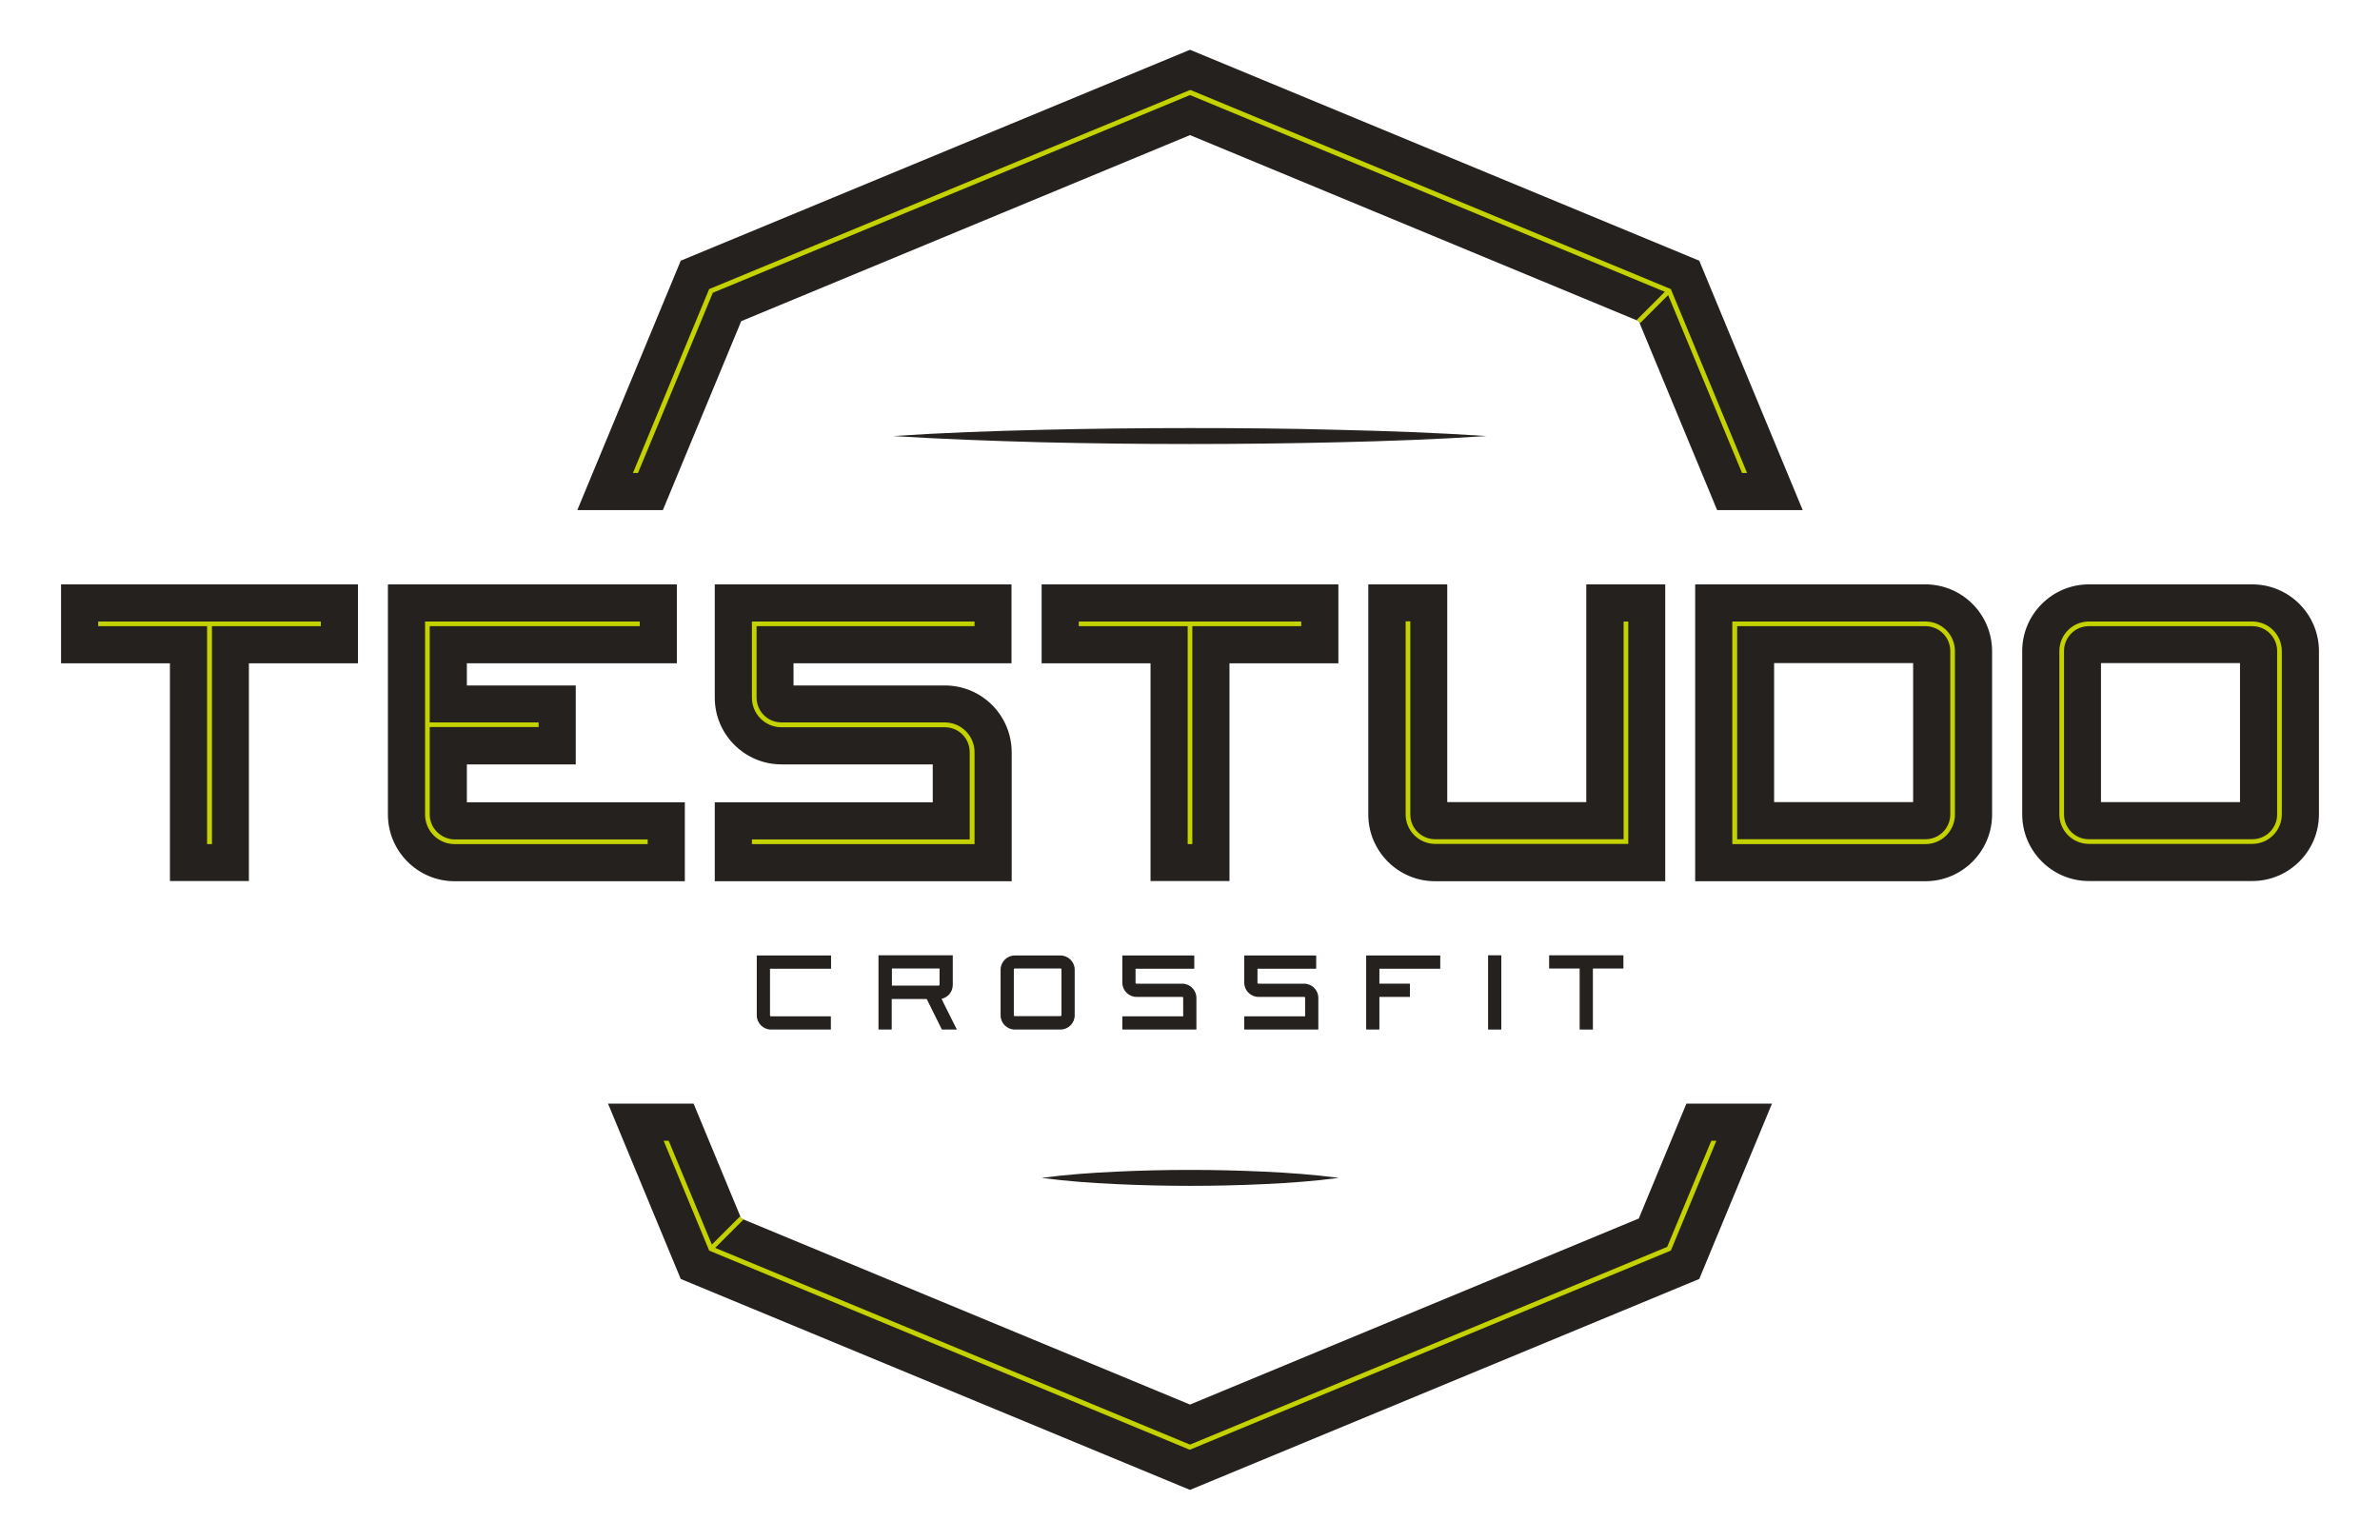 <svg xmlns="http://www.w3.org/2000/svg" xmlns:xlink="http://www.w3.org/1999/xlink" id="Livello_1" x="0px" y="0px" width="1224px" height="792px" viewBox="0 0 1224 792" style="enable-background:new 0 0 1224 792;" xml:space="preserve"><style type="text/css">	.st0{fill:#24211E;}	.st1{fill:#C4D200;}	.st2{fill:#FFFFFF;}</style><g>	<polygon class="st0" points="340.9,262.4 381.2,165.2 612,69.5 842.8,165.2 883.1,262.4 927.1,262.4 873.9,134.1 612,25.6   350.1,134.1 296.9,262.4  "></polygon>	<polygon class="st0" points="867.3,567.7 842.8,626.8 612,722.5 381.2,626.8 356.7,567.7 312.7,567.7 350.1,657.9 612,766.4   873.9,657.9 911.3,567.7  "></polygon>	<g>		<g>			<path class="st0" d="M815.8,412.6h-71.5V300.6h-40.6v118.4c0,18.9,15.4,34.3,34.3,34.3h118.4V300.6h-40.6V412.6z"></path>			<path class="st0" d="M990.2,300.6H871.8v152.7h118.4c18.9,0,34.3-15.4,34.3-34.3v-84C1024.5,316,1009.1,300.6,990.2,300.6z     M983.9,412.6h-71.5v-71.5h71.5V412.6z"></path>			<path class="st0" d="M1158.3,300.6h-84c-18.9,0-34.3,15.4-34.3,34.3v84c0,18.9,15.4,34.3,34.3,34.3h84    c18.9,0,34.3-15.4,34.3-34.3v-84C1192.6,316,1177.2,300.6,1158.3,300.6z M1152,412.6h-71.5v-71.5h71.5V412.6z"></path>			<path class="st0" d="M485.9,352.6h-77.8v-11.4h112.1v-40.6H367.6v58.3c0,18.9,15.4,34.3,34.3,34.3h77.8v19.5H367.6v40.6h152.7    v-66.4C520.2,367.9,504.9,352.6,485.9,352.6z"></path>			<path class="st0" d="M240.1,393.2h56v-40.6h-56v-11.4h108v-40.6H199.5v52v40.6v25.8c0,18.9,15.4,34.3,34.3,34.3h118.4v-40.6    H240.1V393.2z"></path>			<polygon class="st0" points="31.4,300.6 31.4,341.2 87.4,341.2 87.4,453.2 128,453.2 128,341.2 184.1,341.2 184.1,300.6    "></polygon>			<polygon class="st0" points="535.7,300.6 535.7,341.2 591.7,341.2 591.7,453.2 632.3,453.2 632.3,341.2 688.3,341.2 688.3,300.6        "></polygon>		</g>		<g>			<path class="st1" d="M834.9,431.7h-96.8c-7.1,0-12.8-5.7-12.8-12.8v-99.3h-2.4v99.3c0,8.4,6.8,15.2,15.2,15.2h99.3V319.7h-2.4    V431.7z"></path>			<path class="st1" d="M990.2,319.7h-99.3v114.5h99.3c8.4,0,15.2-6.8,15.2-15.2v-84C1005.4,326.5,998.6,319.7,990.2,319.7z     M1003,418.9c0,7.1-5.7,12.8-12.8,12.8h-96.8V322.1h96.8c7.1,0,12.8,5.7,12.8,12.8V418.9z"></path>			<path class="st1" d="M1158.3,319.7h-84c-8.4,0-15.2,6.8-15.2,15.2v84c0,8.4,6.8,15.2,15.2,15.2h84c8.4,0,15.2-6.8,15.2-15.2v-84    C1173.5,326.5,1166.7,319.7,1158.3,319.7z M1171.1,418.9c0,7.1-5.7,12.8-12.8,12.8h-84c-7.1,0-12.8-5.7-12.8-12.8v-84    c0-7.1,5.7-12.8,12.8-12.8h84c7.1,0,12.8,5.7,12.8,12.8V418.9z"></path>			<path class="st1" d="M485.9,371.6h-84c-7.1,0-12.8-5.7-12.8-12.8v-36.7h112.1v-2.4H386.7v39.2c0,8.4,6.8,15.2,15.2,15.2h84    c7.1,0,12.8,5.7,12.8,12.8v44.9H386.7v2.4h114.5v-47.3C501.2,378.5,494.3,371.6,485.9,371.6z"></path>			<path class="st1" d="M221,418.9v-44.9h56v-2.4h-56v-49.5h108v-2.4H218.6v99.3c0,8.4,6.8,15.2,15.2,15.2h99.3v-2.4h-99.3    C226.8,431.7,221,426,221,418.9z"></path>			<polygon class="st1" points="50.5,319.7 50.5,322.1 106.5,322.1 106.5,434.2 109,434.2 109,322.1 165,322.1 165,319.7    "></polygon>			<polygon class="st1" points="554.8,319.7 554.8,322.1 610.8,322.1 610.8,434.2 613.2,434.2 613.2,322.1 669.2,322.1 669.2,319.7        "></polygon>		</g>	</g>	<g>		<g>			<rect x="765.3" y="491.4" class="st0" width="6.8" height="38.2"></rect>		</g>		<g>			<path class="st0" d="M545.4,529.6h-23.5c-4,0-7.3-3.3-7.3-7.3v-23.5c0-4,3.3-7.3,7.3-7.3h23.5c4,0,7.3,3.3,7.3,7.3v23.5    C552.7,526.3,549.4,529.6,545.4,529.6z M521.9,498.2c-0.3,0-0.5,0.2-0.5,0.5v23.5c0,0.3,0.2,0.5,0.5,0.5h23.5    c0.3,0,0.5-0.2,0.5-0.5v-23.5c0-0.3-0.2-0.5-0.5-0.5H521.9z"></path>		</g>		<g>			<path class="st0" d="M615.4,529.6h-38.2v-6.8h31.3v-9.5c0-0.3-0.2-0.5-0.5-0.5h-23.5c-4,0-7.3-3.3-7.3-7.3v-14h37v6.8h-30.2v7.2    c0,0.3,0.2,0.5,0.5,0.5h23.5c4,0,7.3,3.3,7.3,7.3V529.6z"></path>		</g>		<g>			<path class="st0" d="M678.1,529.6h-38.2v-6.8h31.3v-9.5c0-0.3-0.2-0.5-0.5-0.5h-23.5c-4,0-7.3-3.3-7.3-7.3v-14h37v6.8h-30.2v7.2    c0,0.3,0.2,0.5,0.5,0.5h23.5c4,0,7.3,3.3,7.3,7.3V529.6z"></path>		</g>		<g>			<g>				<path class="st0" d="M427.3,529.6h-30.8c-4,0-7.3-3.3-7.3-7.3v-30.8h38.2v6.8H396v24c0,0.3,0.2,0.5,0.5,0.5h30.8V529.6z"></path>			</g>		</g>		<polygon class="st0" points="834.9,491.4 796.7,491.4 796.7,498.2 812.4,498.2 812.4,529.6 819.2,529.6 819.2,498.2 834.9,498.2      "></polygon>		<path class="st0" d="M702.6,491.4l0,38.2h6.8v-16.8h15.7v-6.8h-15.7v-7.7c8.1,0,31.3,0,31.3,0v-6.8H702.6z"></path>		<g>			<path class="st0" d="M492.1,529.6l-7.9-15.8c3.3-0.7,5.8-3.6,5.8-7.2v-15.2h-38.2v38.2h6.8v-15.7h18l7.8,15.7H492.1z     M458.7,498.2h24.5v8.3c0,0.3-0.2,0.5-0.5,0.5h-24V498.2z"></path>		</g>	</g>	<path class="st0" d="M535.7,605.9c12.7-1.7,25.4-2.6,38.2-3.2c12.7-0.6,25.4-0.9,38.2-0.9c12.7,0,25.4,0.3,38.2,0.9  c12.7,0.6,25.4,1.5,38.2,3.2c-12.7,1.7-25.4,2.6-38.2,3.2c-12.7,0.6-25.4,0.9-38.2,0.9c-12.7,0-25.4-0.3-38.2-0.9  C561.1,608.5,548.4,607.6,535.7,605.9z"></path>	<polygon class="st1" points="328.1,243.3 366.6,150.6 612,48.9 856.2,150.1 841.6,164.7 842.8,165.2 843.3,166.4 857.9,151.8   895.9,243.3 898.5,243.3 859.5,149.2 859.3,148.7 612.5,46.4 612,46.3 365.2,148.5 364.7,148.7 325.5,243.3  "></polygon>	<polygon class="st1" points="880.1,586.8 857.4,641.4 612,743.1 367.8,641.9 382.4,627.3 381.2,626.8 380.7,625.6 366.1,640.2   343.9,586.8 341.3,586.8 364.5,642.8 364.7,643.3 611.5,745.6 612,745.7 858.8,643.5 859.3,643.3 882.7,586.8  "></polygon>	<path class="st0" d="M459.3,224.3c25.4-1.7,50.9-2.6,76.3-3.2c25.4-0.6,50.9-0.9,76.3-0.9c25.4,0,50.9,0.2,76.3,0.9  c25.4,0.6,50.9,1.5,76.3,3.2c-25.4,1.7-50.9,2.6-76.3,3.2c-25.4,0.6-50.9,0.9-76.3,0.9c-25.4,0-50.9-0.3-76.3-0.9  C510.2,226.8,484.8,225.9,459.3,224.3z"></path></g></svg>